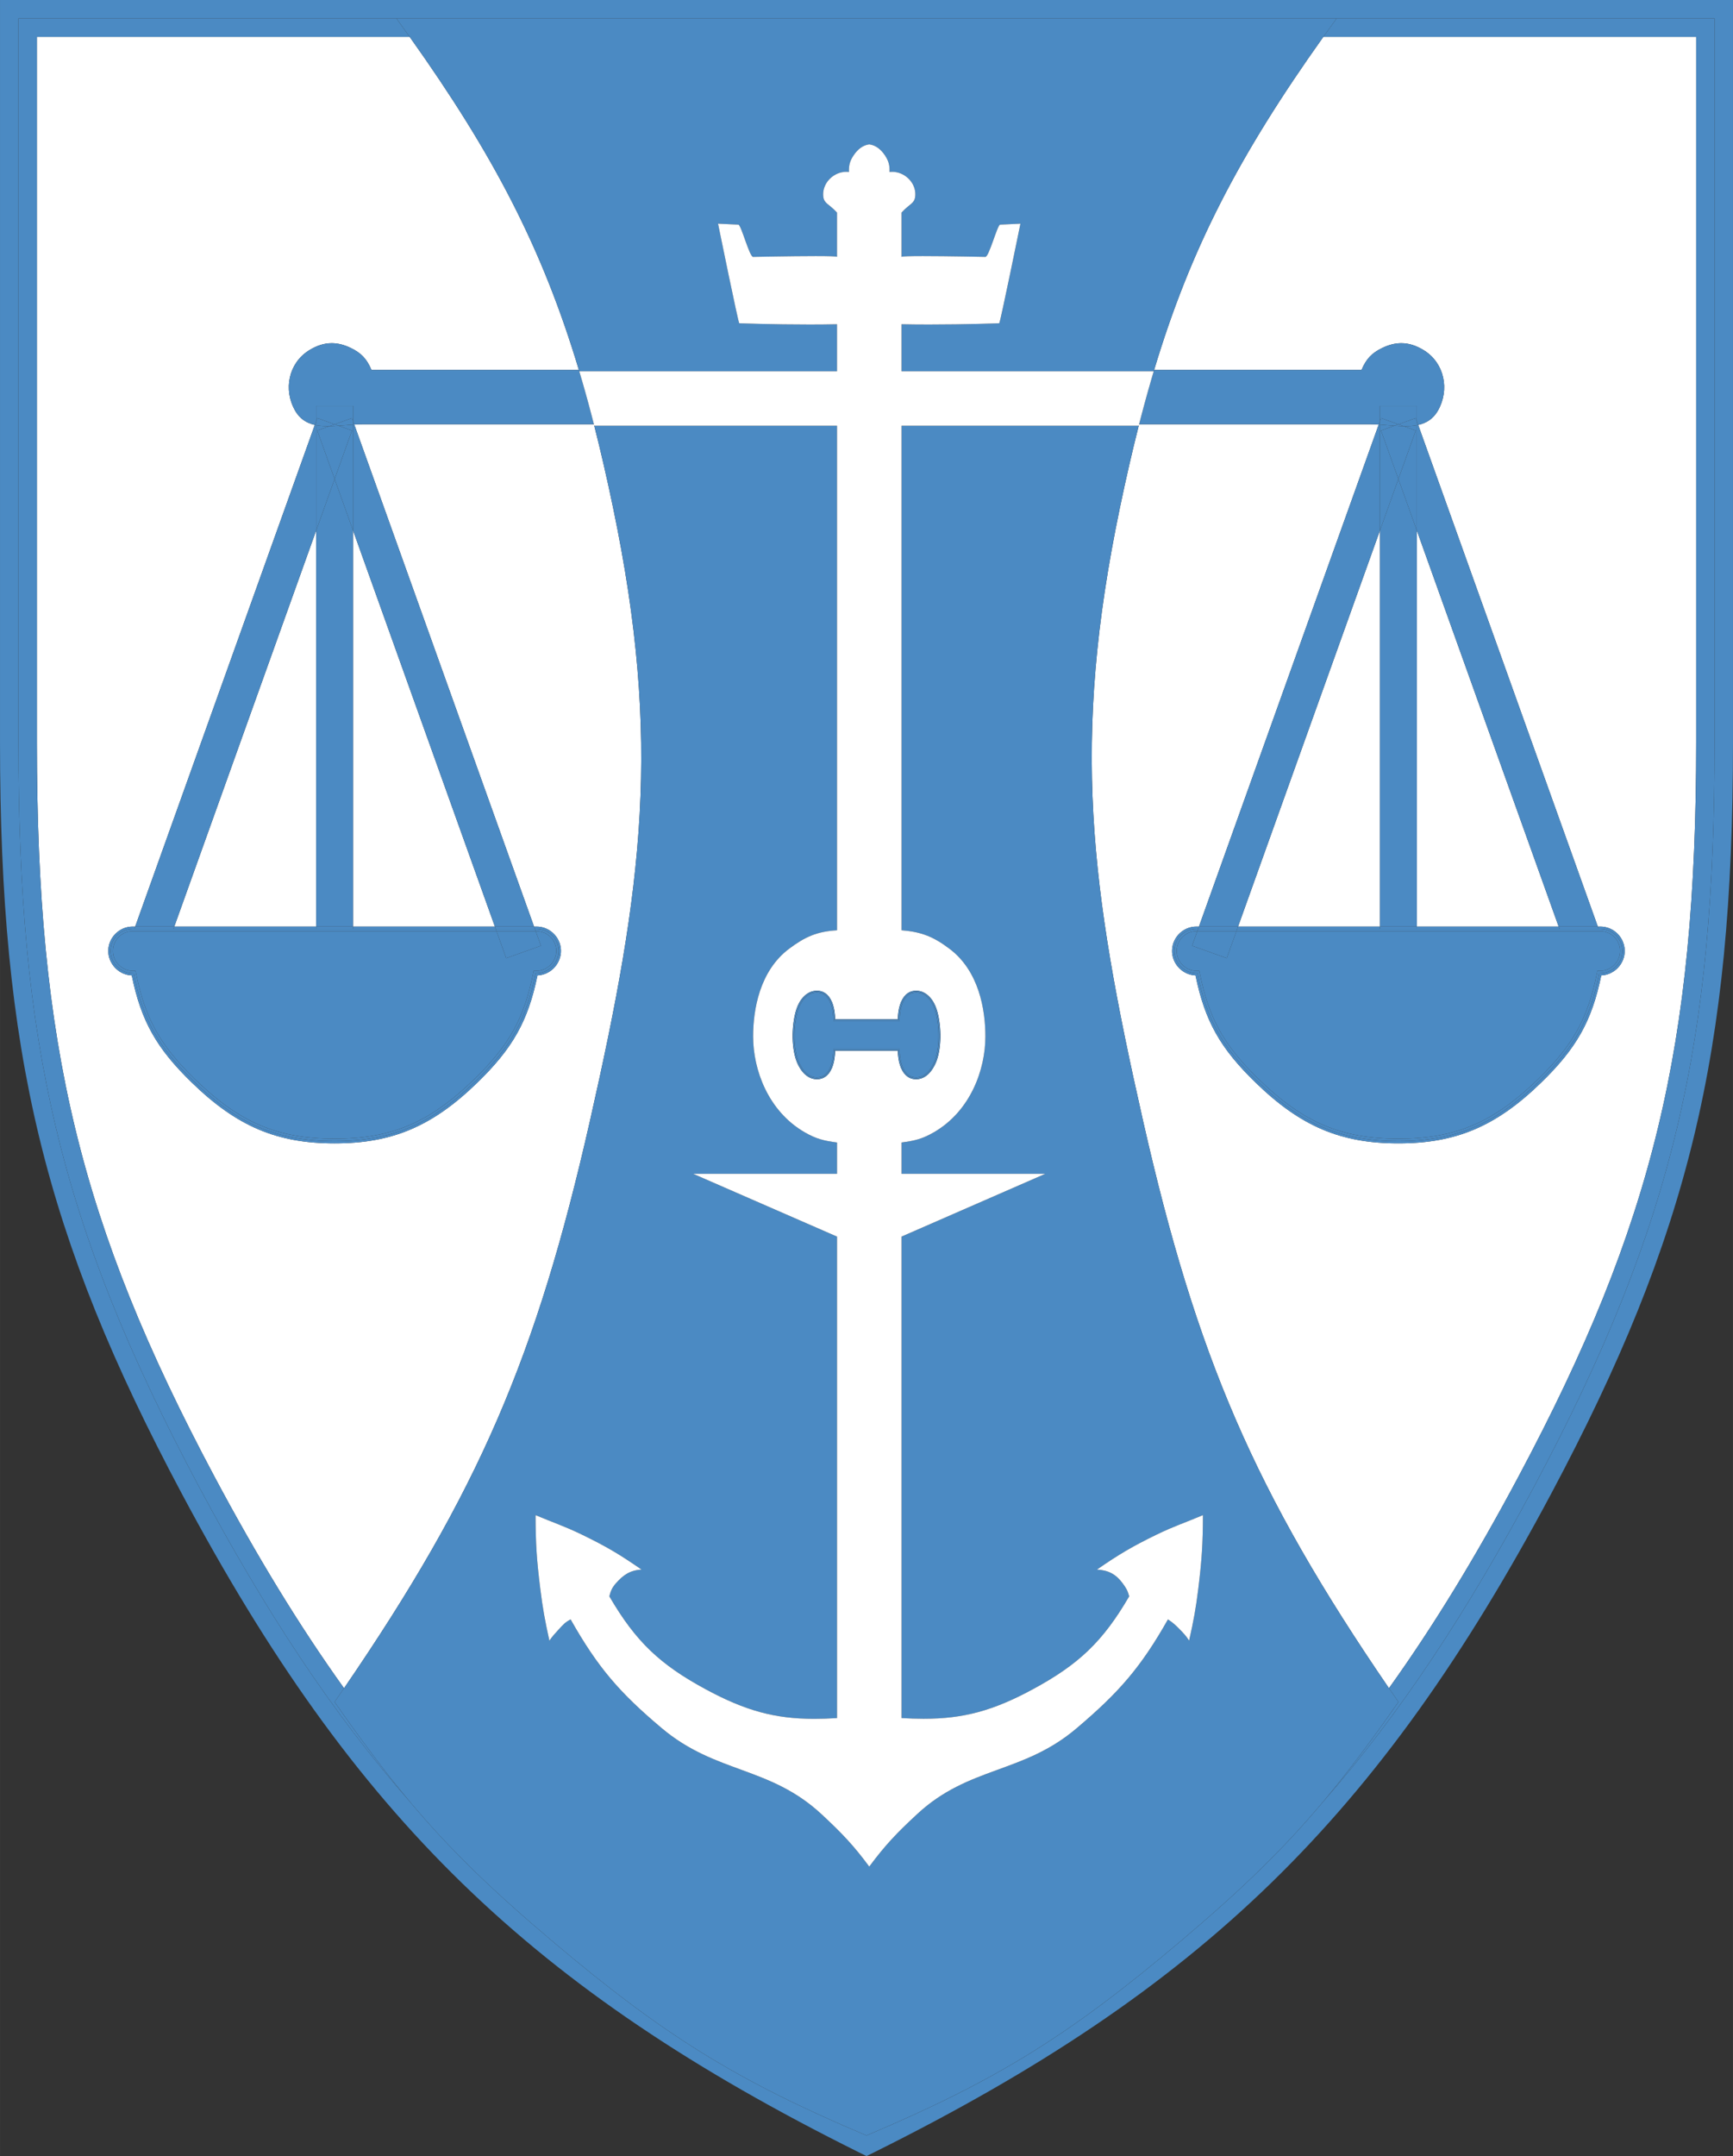 <?xml version="1.0" encoding="UTF-8"?>
<!DOCTYPE svg PUBLIC "-//W3C//DTD SVG 1.1//EN" "http://www.w3.org/Graphics/SVG/1.1/DTD/svg11.dtd">
<!-- Creator: CorelDRAW -->
<svg xmlns="http://www.w3.org/2000/svg" xml:space="preserve" width="2072px" height="2576px" style="shape-rendering:geometricPrecision; text-rendering:geometricPrecision; image-rendering:optimizeQuality; fill-rule:evenodd; clip-rule:evenodd"
viewBox="0 0 1979 2460.41"
 xmlns:xlink="http://www.w3.org/1999/xlink">
 <rect x="0" y="0" width="1979" height="2460.41" fill="#333333" stroke="none"/>
 <defs>
  <style type="text/css">
   <![CDATA[
    .fil0 {fill:white;fill-rule:nonzero}
    .fil1 {fill:#4B8AC3;fill-rule:nonzero}
   ]]>
  </style>
 </defs>
 <g id="Ebene_x0020_1">
  <path class="fil0" d="M392.867 1926.52c-51.372,-71.608 -99.869,-151.314 -148.023,-241.602 -153.479,-287.953 -202.726,-491.446 -202.726,-837.541l0 -805.336 425.646 0c96.019,134.779 151.745,241.842 193.25,380.081l-236.832 0c-5.286,-12.577 -11.813,-19.482 -24.154,-25.313 -7.364,-3.475 -14.384,-5.18 -21.256,-5.18 -8.795,0 -17.37,2.812 -26.15,8.321 -23.163,14.655 -29.232,44.641 -15.8,68.419 5.47,9.731 13.413,14.471 22.652,16.554l-205.126 572.476 -1.619 0c-0.391,-0.019 -0.783,-0.034 -1.174,-0.034 -7.025,0 -13.688,2.59 -18.854,7.398 -5.522,5.063 -8.745,11.963 -9.05,19.4 -0.309,7.6 2.692,15.186 8.281,20.791 5.045,4.982 11.66,7.896 18.53,8.2 10.703,52.058 28.195,83.132 68.762,122.424 51.324,49.787 96.956,69.187 162.853,69.187 65.882,0 111.6,-19.4 162.924,-69.187 40.501,-39.293 58.055,-70.366 68.762,-122.424 6.818,-0.305 13.481,-3.238 18.526,-8.2 5.522,-5.604 8.59,-13.191 8.286,-20.791 -0.309,-7.436 -3.526,-14.337 -9.05,-19.4 -5.166,-4.808 -11.833,-7.398 -18.854,-7.398 -0.391,0 -0.783,0.015 -1.174,0.034l-1.623 0 -205.295 -572.92c3.068,-0.188 6.118,-0.309 9.104,-0.309l264.514 0c0.135,0.546 0.271,1.077 0.406,1.618 7.485,29.32 14.543,60.224 21.41,93.124 55.842,267.461 34.059,433.605 -26.299,700.08 -61.022,269.375 -127.619,423.839 -280.846,647.529zm1193.27 -0.015c-153.208,-223.675 -219.805,-378.246 -280.826,-647.514 -60.379,-266.475 -82.161,-432.619 -26.32,-700.08 6.871,-32.9 13.944,-63.804 21.41,-93.124 0.135,-0.54 0.271,-1.072 0.406,-1.618l264.533 0c2.982,0 6.016,0.121 9.085,0.309l-205.295 572.92 -1.691 0c-0.391,-0.019 -0.783,-0.034 -1.174,-0.034 -6.939,0 -13.621,2.59 -18.854,7.398 -5.436,5.063 -8.659,11.963 -8.963,19.4 -0.31,7.6 2.676,15.186 8.281,20.791 5.045,4.982 11.644,7.896 18.511,8.2 10.707,52.058 28.193,83.132 68.781,122.424 51.309,49.787 96.955,69.187 162.837,69.187 65.897,0 111.616,-19.4 162.921,-69.187 40.5,-39.293 58.073,-70.366 68.781,-122.424 6.817,-0.305 13.466,-3.238 18.511,-8.2 5.609,-5.604 8.59,-13.191 8.286,-20.791 -0.309,-7.436 -3.532,-14.337 -8.967,-19.4 -5.233,-4.808 -11.916,-7.398 -18.922,-7.398 -0.391,0 -0.783,0.015 -1.174,0.034l-1.619 0 -205.145 -572.476c9.239,-2.082 17.182,-6.823 22.671,-16.554 13.413,-23.778 7.363,-53.764 -15.805,-68.419 -8.795,-5.508 -17.366,-8.321 -26.165,-8.321 -6.866,0 -13.872,1.706 -21.236,5.18 -12.359,5.831 -18.873,12.736 -24.173,25.313l-236.832 0c41.524,-138.239 97.231,-245.302 193.248,-380.081l425.734 0 0 805.336c0,346.095 -49.315,549.588 -202.88,837.541 -48.135,90.288 -96.598,169.979 -147.955,241.587zm193.791 -869.107l-161.969 0 0 -451.999 161.969 451.999zm-204.087 0l-162.036 0 162.036 -452.032 0 452.032zm-1010.7 0l-161.969 0 0 -451.999 161.969 451.999zm-204.072 0l-162.051 0 162.051 -452.032 0 452.032z"/>
  <path class="fil1" d="M989.502 2460.41l-9.359 -4.605c-373.627,-185.779 -575.753,-382.3 -772.423,-751.099 -157.247,-295.008 -207.721,-503.255 -207.721,-857.328l0 -826.355 0 -21.019 21.019 0 968.483 0 968.479 0 21.019 0 0 21.019 0 826.355c0,353.991 -50.473,562.319 -207.716,857.328 -196.674,368.799 -398.786,565.32 -772.427,751.099l-9.354 4.605zm-521.393 -404.289c46.467,55.348 94.448,101.453 163.485,159.75 125.338,105.856 208.417,157.948 357.909,221.066 149.506,-63.118 232.57,-115.21 357.904,-221.066 69.052,-58.297 117.037,-104.421 163.504,-159.77 87.853,-100.174 164.984,-217.229 241.81,-361.28 159.939,-300.072 205.261,-507.416 205.261,-847.442l0 -826.355 -968.479 0 -968.483 0 0 826.355c0,340.026 45.342,547.37 205.261,847.442 76.845,144.089 153.976,261.107 241.829,361.301z"/>
  <path class="fil1" d="M468.109 2056.12c-87.853,-100.194 -164.984,-217.211 -241.829,-361.301 -159.92,-300.072 -205.261,-507.416 -205.261,-847.442l0 -826.355 968.483 0 968.479 0 0 826.355c0,340.026 -45.322,547.37 -205.261,847.442 -76.826,144.051 -153.957,261.107 -241.81,361.28 27.818,-33.137 55.093,-69.558 86.026,-113.915 -3.662,-5.267 -7.242,-10.48 -10.804,-15.679 51.358,-71.608 99.821,-151.299 147.955,-241.587 153.565,-287.953 202.88,-491.446 202.88,-837.541l0 -805.336 -425.734 0c4.943,-6.92 9.973,-13.925 15.133,-21.019l-536.865 0 -536.856 0c5.151,7.093 10.196,14.099 15.119,21.019l-425.646 0 0 805.336c0,346.095 49.247,549.588 202.726,837.541 48.154,90.288 96.651,169.994 148.023,241.602 -3.561,5.185 -7.142,10.418 -10.789,15.665 30.938,44.357 58.213,80.798 86.031,113.935z"/>
  <path class="fil1" d="M1619.53 484.919l-1.57 -4.383 0 -17.385 -42.119 0 0 17.385 -1.416 3.938c-3.068,-0.188 -6.103,-0.309 -9.085,-0.309l-264.533 0c5.339,-20.864 10.895,-40.975 16.708,-60.442 0.169,-0.546 0.324,-1.073 0.474,-1.604l236.832 0c5.3,-12.577 11.813,-19.482 24.173,-25.313 7.364,-3.475 14.371,-5.18 21.236,-5.18 8.799,0 17.37,2.812 26.165,8.321 23.168,14.655 29.218,44.641 15.805,68.419 -5.489,9.731 -13.432,14.471 -22.671,16.554zm-1260.05 0c-9.239,-2.082 -17.182,-6.823 -22.652,-16.554 -13.432,-23.778 -7.363,-53.764 15.8,-68.419 8.78,-5.508 17.356,-8.321 26.15,-8.321 6.871,0 13.891,1.706 21.256,5.18 12.34,5.831 18.867,12.736 24.154,25.313l236.832 0c0.169,0.531 0.324,1.058 0.478,1.604 5.828,19.468 11.37,39.578 16.704,60.442l-264.514 0c-2.986,0 -6.035,0.121 -9.104,0.309l-1.416 -3.938 0 -17.385 -42.104 0 0 17.385 -1.585 4.383z"/>
  <path class="fil1" d="M989.502 2436.93c-149.492,-63.118 -232.57,-115.21 -357.909,-221.066 -69.037,-58.297 -117.017,-104.402 -163.485,-159.75 -27.818,-33.138 -55.093,-69.579 -86.031,-113.935 3.647,-5.247 7.228,-10.48 10.789,-15.665 153.227,-223.69 219.824,-378.155 280.846,-647.529 60.359,-266.475 82.141,-432.619 26.299,-700.08 -6.867,-32.9 -13.925,-63.804 -21.41,-93.124l277.232 0 0 575.821c-22.86,1.382 -36.442,7.363 -54.769,21.105 -33.678,25.309 -41.041,69.491 -41.041,100.024 0,37.892 16.96,85.21 58.992,109.45 13.041,7.514 21.855,9.597 36.819,11.587l0 35.746 -164.234 0 164.234 71.642 0 549.433c-9.07,0.599 -17.622,0.889 -25.787,0.889 -45.497,0.015 -79.18,-9.494 -123.719,-33.48 -52.619,-28.382 -80.388,-54.614 -110.524,-106.315 1.604,-6.218 3.136,-9.9 7.364,-14.727 8.59,-9.818 16.482,-15.119 29.455,-15.8 -25.396,-17.573 -40.588,-26.542 -68.424,-40.042 -20.028,-9.663 -32.059,-13.428 -52.619,-22.09 0.068,32.523 1.295,50.932 5.286,83.151 2.914,23.622 5.369,36.819 10.514,60.05 3.682,-5.281 6.209,-7.977 10.505,-12.645 4.754,-5.151 7.445,-8.442 13.737,-11.591 31.141,55.005 55.842,83.538 104.165,124.192 61.741,51.923 122.95,43.11 182.169,97.947 23.164,21.477 36.819,35.746 54.697,59.982 17.95,-24.236 31.518,-38.505 54.769,-59.982 59.131,-54.837 120.651,-45.719 182.097,-97.947 48.241,-40.891 73.092,-69.187 104.237,-124.192 5.827,3.837 8.827,6.595 13.65,11.591 4.537,4.6 7.06,7.277 10.518,12.645 5.214,-23.231 7.669,-36.427 10.587,-60.05 3.904,-32.218 5.132,-50.628 5.213,-83.151 -20.486,8.663 -32.605,12.427 -52.618,22.09 -27.769,13.5 -43.042,22.468 -68.425,40.042 13.042,0.681 21.787,5.286 29.456,15.8 3.837,5.132 5.744,8.509 7.363,14.727 -30.068,51.701 -57.832,77.933 -110.538,106.315 -44.694,24.106 -78.479,33.412 -124.299,33.412 -7.958,0 -16.293,-0.275 -25.125,-0.821l0 -549.433 164.151 -71.642 -164.151 0 0 -35.746c14.882,-1.922 23.781,-4.072 36.818,-11.587 41.97,-24.241 58.91,-71.558 58.91,-109.45 0,-30.533 -7.277,-74.715 -41.028,-100.024 -18.254,-13.742 -31.909,-19.265 -54.7,-21.105l0 -575.821 270.858 0c-7.466,29.32 -14.539,60.224 -21.41,93.124 -55.842,267.461 -34.059,433.605 26.32,700.08 61.021,269.268 127.618,423.839 280.826,647.514 3.561,5.199 7.142,10.412 10.804,15.679 -30.933,44.357 -58.209,80.778 -86.026,113.915 -46.467,55.349 -94.452,101.473 -163.504,159.77 -125.334,105.856 -208.398,157.948 -357.904,221.066zm328.01 -2013.21l-287.972 0 0 -53.696c10.315,0.222 20.97,0.309 31.402,0.309 41.742,0 80.131,-1.382 80.131,-1.382 1.073,0 24.237,-113.678 24.237,-113.678l-23.164 1.077c-3.136,0 -12.649,36.819 -16.877,36.819 -1.377,0 -43.462,-0.923 -71.367,-0.923 -13.944,0 -24.361,0.237 -24.361,0.923l0 -50.541c9.446,-10.52 15.341,-10.06 15.732,-19.946 0.633,-14.37 -12.221,-26.589 -26.315,-26.589 -1.043,0 -2.097,0.047 -3.141,0.203 0.309,-7.669 -1.005,-12.511 -5.213,-18.955 -4.755,-7.055 -10.587,-11.573 -17.95,-12.578 -7.364,1.005 -13.123,5.523 -17.878,12.578 -4.296,6.445 -5.523,11.287 -5.286,18.955 -1.058,-0.156 -2.097,-0.203 -3.136,-0.203 -14.099,0 -26.898,12.22 -26.319,26.589 0.377,9.886 6.291,9.426 15.8,19.946l0 50.541c0,-0.686 -10.412,-0.923 -24.371,-0.923 -27.943,0 -70.063,0.923 -71.439,0.923 -4.213,0 -13.656,-36.819 -16.877,-36.819l-23.164 -1.077c0,0 23.164,113.678 24.236,113.678 0,0 38.389,1.382 80.185,1.382 10.451,0 21.1,-0.087 31.431,-0.309l0 53.696 -294.342 0c-0.155,-0.546 -0.309,-1.073 -0.478,-1.604 -41.505,-138.239 -97.231,-245.302 -193.25,-380.081 -4.923,-6.92 -9.968,-13.925 -15.119,-21.019l536.856 0 536.865 0c-5.16,7.093 -10.19,14.099 -15.133,21.019 -96.018,134.779 -151.724,241.842 -193.248,380.081 -0.15,0.531 -0.305,1.058 -0.474,1.604z"/>
  <path class="fil0" d="M992.653 2130.11c-17.878,-24.236 -31.532,-38.505 -54.697,-59.982 -59.219,-54.837 -120.429,-46.024 -182.169,-97.947 -48.323,-40.654 -73.024,-69.187 -104.165,-124.192 -6.291,3.15 -8.983,6.44 -13.737,11.591 -4.296,4.668 -6.823,7.364 -10.505,12.645 -5.145,-23.231 -7.6,-36.427 -10.514,-60.05 -3.991,-32.218 -5.219,-50.628 -5.286,-83.151 20.559,8.663 32.591,12.427 52.619,22.09 27.836,13.5 43.028,22.468 68.424,40.042 -12.973,0.681 -20.864,5.982 -29.455,15.8 -4.228,4.827 -5.76,8.509 -7.364,14.727 30.136,51.701 57.905,77.933 110.524,106.315 44.539,23.986 78.222,33.494 123.719,33.48 8.165,0 16.717,-0.29 25.787,-0.889l0 -549.433 -164.234 -71.642 164.234 0 0 -35.746c-14.964,-1.99 -23.778,-4.072 -36.819,-11.587 -42.032,-24.241 -58.992,-71.558 -58.992,-109.45 0,-30.533 7.363,-74.715 41.041,-100.024 18.327,-13.742 31.909,-19.724 54.769,-21.105l0 -575.821 -277.222 0 -0.01 -0.038 0 -0.005 -0.015 -0.049 -0.015 -0.043 -0.014 -0.059 -0.059 -0.241 0 -0.005 -0.015 -0.059 -0.015 -0.043 -0.014 -0.059 -0.015 -0.043 -0.015 -0.059 -0.029 -0.13 0 -0.015 -0.015 -0.058 -0.014 -0.044 -0.015 -0.058 -0.015 -0.044 -0.015 -0.058 -0.015 -0.044 -0.015 -0.058 0 -0.015 -0.028 -0.131 -0.015 -0.058 -0.015 -0.044 -0.015 -0.058 -0.015 -0.049 -0.015 -0.058 -0.246 -0.971 -1.71 -6.634 -0.025 -0.093 -0.024 -0.087 -0.247 -0.957 -0.256 -0.971 -1.996 -7.562 -0.038 -0.144 -2.315 -8.577 -0.208 -0.754 -0.053 -0.203 -0.261 -0.942 -0.261 -0.948 -0.262 -0.942 -1.565 -5.648 -0.188 -0.677 -0.073 -0.265 -2.556 -9.007 -0.096 -0.334c-0.976,-3.406 -1.962,-6.774 -2.958,-10.137l-0.275 -0.927 -0.817 -2.74 -0.275 -0.923 294.342 0 0 -53.696c-10.331,0.222 -20.98,0.309 -31.431,0.309 -41.796,0 -80.185,-1.382 -80.185,-1.382 -1.072,0 -24.236,-113.678 -24.236,-113.678l23.164 1.077c3.222,0 12.664,36.819 16.877,36.819 1.376,0 43.496,-0.923 71.439,-0.923 13.959,0 24.371,0.237 24.371,0.923l0 -50.541c-9.509,-10.52 -15.423,-10.06 -15.8,-19.946 -0.58,-14.37 12.22,-26.589 26.319,-26.589 1.039,0 2.078,0.047 3.136,0.203 -0.237,-7.669 0.99,-12.511 5.286,-18.955 4.755,-7.055 10.514,-11.573 17.878,-12.578 7.363,1.005 13.195,5.523 17.95,12.578 4.208,6.445 5.522,11.287 5.213,18.955 1.043,-0.156 2.097,-0.203 3.141,-0.203 14.094,0 26.948,12.22 26.315,26.589 -0.391,9.886 -6.287,9.426 -15.732,19.946l0 50.541c0,-0.686 10.417,-0.923 24.361,-0.923 27.905,0 69.989,0.923 71.367,0.923 4.228,0 13.741,-36.819 16.877,-36.819l23.164 -1.077c0,0 -23.164,113.678 -24.237,113.678 0,0 -38.389,1.382 -80.131,1.382 -10.431,0 -21.086,-0.087 -31.402,-0.309l0 53.696 287.972 0 -0.241 0.855 -0.019 0.068 -0.276 0.914 -0.265 0.913 -0.275 0.914 -0.025 0.091 -1.019 3.451 -0.078 0.27c-1.406,4.789 -2.788,9.62 -4.16,14.492l-0.068 0.222 -0.261 0.942 -0.787 2.807 -0.262 0.943 -0.261 0.942 -0.261 0.942 -0.029 0.091 -0.415 1.508 -0.078 0.294 -0.261 0.942 -1.039 3.794 -0.261 0.957 -0.015 0.053 -0.396 1.473 -0.097 0.372 -0.261 0.957 -0.261 0.957 -0.446 1.653 -0.062 0.252 -0.261 0.957 -0.039 0.144 -2.252 8.533 -0.507 1.934 -0.252 0.971 -0.247 0.97 -1.275 4.867 -0.305 1.275 0 0.006 -0.015 0.043 -0.015 0.059 -0.072 0.236 -270.858 0 0 575.821c22.791,1.841 36.447,7.363 54.7,21.105 33.75,25.309 41.028,69.491 41.028,100.024 0,37.892 -16.941,85.21 -58.91,109.45 -13.036,7.514 -21.936,9.664 -36.818,11.587l0 35.746 164.151 0 -164.151 71.642 0 549.433c8.832,0.546 17.167,0.821 25.125,0.821 45.82,0 79.605,-9.306 124.299,-33.412 52.706,-28.382 80.469,-54.614 110.538,-106.315 -1.619,-6.218 -3.526,-9.596 -7.363,-14.727 -7.669,-10.514 -16.414,-15.119 -29.456,-15.8 25.382,-17.573 40.655,-26.542 68.425,-40.042 20.012,-9.663 32.132,-13.428 52.618,-22.09 -0.081,32.523 -1.309,50.932 -5.213,83.151 -2.918,23.622 -5.373,36.819 -10.587,60.05 -3.459,-5.367 -5.981,-8.044 -10.518,-12.645 -4.823,-4.996 -7.823,-7.755 -13.65,-11.591 -31.146,55.005 -55.996,83.301 -104.237,124.192 -61.446,52.227 -122.966,43.11 -182.097,97.947 -23.251,21.477 -36.819,35.746 -54.769,59.982zm32.61 -931.119c0.169,12.239 3.373,22.313 8.813,27.681 3.218,3.242 7.263,4.909 11.95,4.909l0.324 0c14.264,-0.068 21.235,-15.8 23.076,-20.623 6.6,-17.646 5.219,-44.182 0,-59.677 -3.291,-9.973 -11.113,-20.642 -23.076,-20.71l-0.324 0c-4.687,0 -8.731,1.667 -11.95,4.909 -5.44,5.367 -8.643,15.443 -8.813,27.681l-71.594 0c-0.169,-12.239 -3.291,-22.314 -8.726,-27.681 -3.238,-3.242 -7.263,-4.909 -11.969,-4.909l-0.305 0c-11.968,0.068 -19.791,10.736 -23.096,20.71 -5.219,15.495 -6.596,42.032 0,59.677 1.773,4.823 8.827,20.555 23.096,20.623l0.305 0c4.706,0 8.731,-1.667 11.969,-4.909 5.435,-5.369 8.557,-15.443 8.726,-27.681l71.594 0z"/>
  <path class="fil1" d="M1046.35 1229.52c-4.228,0 -7.91,-1.464 -10.824,-4.378 -5.131,-5.131 -8.131,-15.036 -8.131,-27.222l0 -1.073 -1.073 0 -73.638 0 -1.077 0 0 1.073c0,12.186 -2.982,22.091 -8.127,27.222 -2.918,2.914 -6.6,4.378 -10.809,4.378 -10.277,-0.082 -17.641,-10.055 -21.1,-19.328 -6.446,-17.182 -5.064,-43.109 0,-58.228 3.068,-9.273 10.209,-19.245 21.1,-19.328 4.209,0 7.891,1.464 10.809,4.377 5.145,5.132 8.127,15.037 8.127,27.223l0 1.073 1.077 0 73.638 0 1.073 0 0 -1.073c0,-12.186 3.001,-22.091 8.131,-27.223 2.914,-2.913 6.596,-4.377 10.824,-4.377 10.891,0.082 18.018,10.055 21.086,19.328 5.058,15.119 6.44,41.046 0,58.228 -3.445,9.273 -10.809,19.245 -21.086,19.328z"/>
  <path class="fil1" d="M1046.03 1231.58c-4.687,0 -8.731,-1.667 -11.95,-4.909 -5.44,-5.369 -8.643,-15.443 -8.813,-27.681l-71.594 0c-0.169,12.239 -3.291,22.313 -8.726,27.681 -3.238,3.242 -7.263,4.909 -11.969,4.909l-0.305 0c-14.268,-0.068 -21.322,-15.8 -23.096,-20.623 -6.596,-17.646 -5.219,-44.182 0,-59.677 3.304,-9.973 11.127,-20.642 23.096,-20.71l0.305 0c4.706,0 8.731,1.667 11.969,4.909 5.435,5.367 8.557,15.443 8.726,27.681l71.594 0c0.169,-12.239 3.373,-22.314 8.813,-27.681 3.218,-3.242 7.263,-4.909 11.95,-4.909l0.324 0c11.963,0.068 19.786,10.736 23.076,20.71 5.219,15.495 6.6,42.032 0,59.677 -1.841,4.823 -8.813,20.555 -23.076,20.623l-0.324 0zm-93.342 -33.663l73.638 0c0,15.732 5.025,32.591 19.821,32.591l0.208 0c11.659,0 18.936,-11.504 22.09,-19.941 6.359,-16.877 5.282,-43.177 0,-58.983 -3.154,-9.441 -10.431,-19.94 -22.09,-20.027l-0.102 0c-14.882,0 -19.927,16.911 -19.927,32.678l-72.632 0 -1.005 0c0,-15.8 -5.131,-32.745 -20.014,-32.678 -11.659,0.087 -18.955,10.586 -22.09,20.027 -5.301,15.806 -6.374,42.105 0,58.983 3.135,8.437 10.431,19.941 22.09,19.941l0.188 0c14.742,0 19.825,-16.858 19.825,-32.591z"/>
  <path class="fil1" d="M1046.14 1230.51c-14.796,0 -19.821,-16.858 -19.821,-32.591l-73.638 0c0,15.732 -5.083,32.591 -19.825,32.591l-0.188 0c-11.659,0 -18.955,-11.504 -22.09,-19.941 -6.374,-16.877 -5.301,-43.177 0,-58.983 3.135,-9.441 10.431,-19.94 22.09,-20.027 14.883,-0.068 20.014,16.877 20.014,32.678l1.005 0 72.632 0c0,-15.766 5.045,-32.678 19.927,-32.678l0.102 0c11.659,0.087 18.936,10.586 22.09,20.027 5.282,15.806 6.359,42.105 0,58.983 -3.154,8.437 -10.431,19.941 -22.09,19.941l-0.208 0zm-94.535 -33.663l1.077 0 73.638 0 1.073 0 0 1.073c0,12.186 3.001,22.091 8.131,27.222 2.914,2.914 6.596,4.378 10.824,4.378 10.277,-0.082 17.641,-10.055 21.086,-19.328 6.44,-17.182 5.058,-43.109 0,-58.228 -3.068,-9.273 -10.196,-19.245 -21.086,-19.328 -4.228,0 -7.91,1.464 -10.824,4.377 -5.131,5.132 -8.131,15.037 -8.131,27.223l0 1.073 -1.073 0 -73.638 0 -1.077 0 0 -1.073c0,-12.186 -2.982,-22.091 -8.127,-27.223 -2.918,-2.913 -6.6,-4.377 -10.809,-4.377 -10.891,0.082 -18.032,10.055 -21.1,19.328 -5.064,15.119 -6.446,41.046 0,58.228 3.459,9.273 10.823,19.245 21.1,19.328 4.209,0 7.891,-1.464 10.809,-4.378 5.145,-5.131 8.127,-15.036 8.127,-27.222l0 -1.073z"/>
  <path class="fil1" d="M199.008 1057.39l-44.66 0 205.126 -572.476c0.531,0.116 1.058,0.237 1.585,0.338l0 120.105 -162.051 452.032z"/>
  <path class="fil1" d="M361.059 485.257c-0.527,-0.102 -1.054,-0.222 -1.585,-0.338l1.585 -4.383 0 4.721z"/>
  <polygon class="fil1" points="403.163,1057.39 382.078,1057.39 361.059,1057.39 361.059,605.362 382.112,546.621 403.163,605.396 "/>
  <polygon class="fil1" points="382.112,484.199 362.287,477.11 361.059,480.536 361.059,463.151 403.163,463.151 403.163,480.536 401.936,477.11 "/>
  <path class="fil1" d="M361.059 605.362l0 -120.105c4.247,0.802 8.764,1.106 13.418,1.106 0.546,0 1.092,0 1.653,-0.014l-13.843 4.957 19.825 55.315 -21.052 58.741z"/>
  <path class="fil1" d="M374.477 486.363c-4.653,0 -9.17,-0.303 -13.418,-1.106l0 -4.721 1.227 -3.426 19.825 7.089 -5.982 2.15c-0.561,0.014 -1.107,0.014 -1.653,0.014z"/>
  <path class="fil1" d="M382.078 1299.47c-65.202,0 -108.306,-18.337 -159.171,-67.651 -40.196,-38.969 -57.291,-69.651 -67.723,-121.811l-0.459 -2.146 -2.232 0.068c-0.256,0.015 -0.531,0.015 -0.787,0.015 -5.881,0 -11.674,-2.436 -16.003,-6.764 -4.605,-4.518 -7.06,-10.655 -6.749,-16.879 0.222,-5.981 2.826,-11.572 7.276,-15.712 4.175,-3.817 9.494,-5.934 15.119,-5.934 0.391,0 0.768,0 1.145,0.019l229.585 0 184.963 0 11.011 30.764 39.665 -14.196 -5.948 -16.568c0.324,-0.019 0.648,-0.019 0.957,-0.019 5.707,0 11.094,2.116 15.269,5.934 4.45,4.14 7.06,9.731 7.282,15.712 0.237,6.224 -2.218,12.361 -6.751,16.879 -4.33,4.329 -10.127,6.764 -16.008,6.764 -0.256,0 -0.527,0 -0.783,-0.015l-2.3 -0.068 -0.391 2.146c-10.431,52.077 -27.531,82.842 -67.723,121.811 -50.865,49.314 -94.041,67.651 -159.242,67.651z"/>
  <path class="fil1" d="M382.078 1304.76c-65.897,0 -111.529,-19.4 -162.853,-69.187 -40.567,-39.293 -58.059,-70.366 -68.762,-122.424 -6.87,-0.305 -13.485,-3.218 -18.53,-8.2 -5.59,-5.604 -8.59,-13.191 -8.281,-20.791 0.305,-7.436 3.528,-14.337 9.05,-19.4 5.166,-4.808 11.829,-7.398 18.854,-7.398 0.391,0 0.783,0.015 1.174,0.034l1.619 0 -0.937 2.609 -0.768 0c-0.324,-0.019 -0.662,-0.019 -0.986,-0.019 -13.519,0 -24.801,10.62 -25.313,24.255 -0.595,14.149 11.214,26.339 25.279,26.339 0.338,0 0.681,-0.019 1.02,-0.034 10.741,53.846 28.928,84.92 68.424,123.188 48.937,47.487 92.815,68.419 161.012,68.419 68.269,0 112.059,-20.932 161.083,-68.419 39.424,-38.268 57.683,-69.342 68.419,-123.188 0.343,0.015 0.681,0.034 1.024,0.034 14.046,-0.019 25.875,-12.19 25.281,-26.339 -0.531,-13.635 -11.8,-24.255 -25.314,-24.255 -0.324,0 -0.667,0 -0.99,0.019l-0.768 0 -0.937 -2.609 1.623 0c0.391,-0.019 0.783,-0.034 1.174,-0.034 7.021,0 13.688,2.59 18.854,7.398 5.523,5.063 8.74,11.963 9.05,19.4 0.305,7.6 -2.764,15.186 -8.286,20.791 -5.045,4.962 -11.707,7.896 -18.526,8.2 -10.707,52.058 -28.261,83.132 -68.762,122.424 -51.324,49.787 -97.042,69.187 -162.924,69.187zm183.991 -244.757l-162.906 0 0 -2.609 161.969 0 0.937 2.609zm-205.01 0l-162.974 0 0.923 -2.609 162.051 0 0 2.609z"/>
  <polygon class="fil1" points="198.086,1060 153.411,1060 154.348,1057.39 199.008,1057.39 "/>
  <polygon class="fil1" points="403.163,1060 382.078,1060 361.059,1060 361.059,1057.39 382.078,1057.39 403.163,1057.39 "/>
  <path class="fil1" d="M382.078 1302.15c-68.197,0 -112.075,-20.932 -161.012,-68.419 -39.496,-38.268 -57.683,-69.342 -68.424,-123.188 -0.338,0.015 -0.681,0.034 -1.02,0.034 -14.065,0 -25.874,-12.19 -25.279,-26.339 0.512,-13.635 11.794,-24.255 25.313,-24.255 0.324,0 0.662,0 0.986,0.019l0.768 0 44.675 0 162.974 0 21.019 0 21.085 0 162.906 0 0.971 2.677 -184.963 0 -229.585 0c-0.377,-0.019 -0.754,-0.019 -1.145,-0.019 -5.625,0 -10.944,2.116 -15.119,5.934 -4.45,4.14 -7.054,9.731 -7.276,15.712 -0.31,6.224 2.145,12.361 6.749,16.879 4.33,4.329 10.122,6.764 16.003,6.764 0.256,0 0.531,0 0.787,-0.015l2.232 -0.068 0.459 2.146c10.431,52.16 27.527,82.842 67.723,121.811 50.865,49.314 93.969,67.651 159.171,67.651 65.201,0 108.377,-18.337 159.242,-67.651 40.192,-38.969 57.291,-69.733 67.723,-121.811l0.391 -2.146 2.3 0.068c0.256,0.015 0.527,0.015 0.783,0.015 5.881,0 11.678,-2.436 16.008,-6.764 4.533,-4.518 6.987,-10.655 6.751,-16.879 -0.222,-5.981 -2.832,-11.572 -7.282,-15.712 -4.175,-3.817 -9.562,-5.934 -15.269,-5.934 -0.309,0 -0.633,0 -0.957,0.019l-0.957 -2.677 0.768 0c0.324,-0.019 0.667,-0.019 0.99,-0.019 13.515,0 24.783,10.62 25.314,24.255 0.595,14.149 -11.235,26.32 -25.281,26.339 -0.343,0 -0.681,-0.019 -1.024,-0.034 -10.736,53.846 -28.995,84.92 -68.419,123.188 -49.024,47.487 -92.814,68.419 -161.083,68.419z"/>
  <path class="fil1" d="M578.052 1093.44l-11.011 -30.764 44.539 0c0.068,0 0.121,0 0.188,0l5.948 16.568 -39.665 14.196z"/>
  <path class="fil1" d="M609.874 1057.39l-44.742 0 -161.969 -451.999 0 -120.839c0.478,-0.034 0.937,-0.049 1.416,-0.082l205.295 572.92z"/>
  <path class="fil1" d="M403.163 484.556l0 -4.021 1.416 3.938c-0.478,0.034 -0.937,0.049 -1.416,0.082z"/>
  <path class="fil1" d="M403.163 605.396l-21.051 -58.775 19.824 -55.315 -15.239 -5.45c5.475,-0.397 11.012,-0.937 16.467,-1.3l0 120.839z"/>
  <path class="fil1" d="M386.696 485.856l-4.585 -1.657 19.824 -7.089 1.227 3.426 0 4.021c-5.454,0.362 -10.992,0.902 -16.467,1.3z"/>
  <path class="fil1" d="M382.112 546.621l-19.825 -55.315 13.843 -4.957c3.46,-0.054 7.007,-0.237 10.567,-0.493l15.239 5.45 -19.824 55.315z"/>
  <path class="fil1" d="M376.13 486.349l5.982 -2.15 4.585 1.657c-3.56,0.256 -7.107,0.439 -10.567,0.493z"/>
  <polygon class="fil1" points="610.812,1060 566.069,1060 565.132,1057.39 609.874,1057.39 "/>
  <path class="fil1" d="M611.58 1062.68l-44.539 0 -0.971 -2.677 44.742 0 0.957 2.677c-0.068,0 -0.121,0 -0.188,0z"/>
  <path class="fil1" d="M1824.67 1057.39l-44.747 0 -161.969 -451.999 0 -120.139c0.531,-0.102 1.039,-0.222 1.57,-0.338l205.145 572.476z"/>
  <path class="fil1" d="M1617.96 485.257l0 -4.721 1.57 4.383c-0.531,0.116 -1.039,0.237 -1.57,0.338z"/>
  <polygon class="fil1" points="1617.96,1057.39 1596.85,1057.39 1575.84,1057.39 1575.84,605.362 1596.89,546.621 1617.96,605.396 "/>
  <polygon class="fil1" points="1596.89,484.199 1577.06,477.11 1575.84,480.536 1575.84,463.151 1617.96,463.151 1617.96,480.536 1616.73,477.11 "/>
  <path class="fil1" d="M1617.96 605.396l-21.067 -58.775 19.84 -55.315 -13.838 -4.957c0.546,0.014 1.087,0.014 1.633,0.014 4.673,0 9.17,-0.303 13.432,-1.106l0 120.139z"/>
  <path class="fil1" d="M1604.52 486.363c-0.546,0 -1.087,0 -1.633,-0.014l-6.001 -2.15 19.84 -7.089 1.227 3.426 0 4.721c-4.262,0.802 -8.76,1.106 -13.432,1.106z"/>
  <path class="fil1" d="M1596.85 1299.47c-65.114,0 -108.31,-18.337 -159.155,-67.651 -40.196,-38.969 -57.306,-69.733 -67.738,-121.811l-0.464 -2.146 -2.213 0.068c-0.275,0.015 -0.531,0.015 -0.802,0.015 -5.866,0 -11.679,-2.436 -16.075,-6.764 -4.533,-4.518 -6.987,-10.655 -6.683,-16.879 0.241,-5.981 2.846,-11.572 7.297,-15.712 4.16,-3.817 9.479,-5.934 15.119,-5.934 0.358,0 0.734,0 1.092,0.019l-5.934 16.568 39.583 14.196 11.026 -30.764 184.948 0 229.658 0c0.372,-0.019 0.749,-0.019 1.121,-0.019 5.595,0 10.977,2.116 15.138,5.934 4.45,4.14 7.06,9.731 7.297,15.712 0.222,6.224 -2.15,12.361 -6.751,16.879 -4.33,4.329 -10.142,6.764 -16.008,6.764 -0.271,0 -0.527,0 -0.798,-0.015l-2.305 -0.068 -0.459 2.146c-10.345,52.16 -27.459,82.842 -67.655,121.811 -50.846,49.314 -94.037,67.651 -159.239,67.651z"/>
  <path class="fil1" d="M1596.85 1304.76c-65.882,0 -111.528,-19.4 -162.837,-69.187 -40.588,-39.293 -58.074,-70.366 -68.781,-122.424 -6.867,-0.305 -13.466,-3.218 -18.511,-8.2 -5.606,-5.604 -8.592,-13.191 -8.281,-20.791 0.303,-7.436 3.526,-14.337 8.963,-19.4 5.233,-4.808 11.915,-7.398 18.854,-7.398 0.391,0 0.783,0.015 1.174,0.034l1.691 0 -0.937 2.609 -0.754 0c-0.338,-0.019 -0.662,-0.019 -1.005,-0.019 -13.515,0 -24.783,10.62 -25.31,24.255 -0.599,14.149 11.162,26.339 25.276,26.339 0.343,0 0.681,-0.019 1.039,-0.034 10.741,53.846 28.913,84.92 68.424,123.188 48.937,47.487 92.814,68.419 160.996,68.419 68.269,0 112.075,-20.932 161.08,-68.419 39.515,-38.268 57.682,-69.342 68.424,-123.188 0.338,0.015 0.696,0.034 1.039,0.034 14.046,0 25.874,-12.19 25.279,-26.339 -0.531,-13.635 -11.794,-24.255 -25.313,-24.255 -0.343,0 -0.667,0 -1.005,0.019l-0.768 0 -0.918 -2.609 1.619 0c0.391,-0.019 0.783,-0.034 1.174,-0.034 7.005,0 13.688,2.59 18.922,7.398 5.435,5.063 8.658,11.963 8.967,19.4 0.305,7.6 -2.677,15.186 -8.286,20.791 -5.045,4.962 -11.694,7.896 -18.511,8.2 -10.708,52.058 -28.281,83.132 -68.781,122.424 -51.305,49.787 -97.024,69.187 -162.921,69.187zm184.007 -244.757l-162.906 0 0 -2.609 161.969 0 0.937 2.609zm-205.025 0l-162.974 0 0.937 -2.609 162.036 0 0 2.609z"/>
  <polygon class="fil1" points="1825.59,1060 1780.86,1060 1779.92,1057.39 1824.67,1057.39 "/>
  <polygon class="fil1" points="1617.96,1060 1596.85,1060 1575.84,1060 1575.84,1057.39 1596.85,1057.39 1617.96,1057.39 "/>
  <path class="fil1" d="M1596.85 1302.15c-68.182,0 -112.059,-20.932 -160.996,-68.419 -39.51,-38.268 -57.683,-69.342 -68.424,-123.188 -0.358,0.015 -0.696,0.034 -1.039,0.034 -14.114,0 -25.875,-12.19 -25.276,-26.339 0.527,-13.635 11.795,-24.255 25.31,-24.255 0.343,0 0.667,0 1.005,0.019l0.754 0 -0.957 2.677c-0.358,-0.019 -0.734,-0.019 -1.092,-0.019 -5.639,0 -10.958,2.116 -15.119,5.934 -4.45,4.14 -7.055,9.731 -7.297,15.712 -0.305,6.224 2.15,12.361 6.683,16.879 4.396,4.329 10.209,6.764 16.075,6.764 0.271,0 0.527,0 0.802,-0.015l2.213 -0.068 0.464 2.146c10.431,52.077 27.541,82.842 67.738,121.811 50.846,49.314 94.041,67.651 159.155,67.651 65.202,0 108.393,-18.337 159.239,-67.651 40.196,-38.969 57.311,-69.651 67.655,-121.811l0.459 -2.146 2.305 0.068c0.271,0.015 0.527,0.015 0.798,0.015 5.866,0 11.678,-2.436 16.008,-6.764 4.6,-4.518 6.973,-10.655 6.751,-16.879 -0.237,-5.981 -2.846,-11.572 -7.297,-15.712 -4.16,-3.817 -9.543,-5.934 -15.138,-5.934 -0.372,0 -0.749,0 -1.121,0.019l-229.658 0 -184.948 0 0.957 -2.677 162.974 0 21.017 0 21.101 0 162.906 0 44.728 0 0.768 0c0.338,-0.019 0.662,-0.019 1.005,-0.019 13.519,0 24.782,10.62 25.313,24.255 0.595,14.149 -11.234,26.339 -25.279,26.339 -0.343,0 -0.701,-0.019 -1.039,-0.034 -10.742,53.846 -28.909,84.92 -68.424,123.188 -49.005,47.487 -92.811,68.419 -161.08,68.419z"/>
  <polygon class="fil1" points="1400.88,1093.44 1361.3,1079.25 1367.23,1062.68 1367.28,1062.68 1411.91,1062.68 "/>
  <path class="fil1" d="M1413.8 1057.39l-44.675 0 205.295 -572.92c0.478,0.034 0.957,0.049 1.416,0.082l0 120.805 -162.036 452.032z"/>
  <path class="fil1" d="M1575.84 484.556c-0.459,-0.034 -0.937,-0.049 -1.416,-0.082l1.416 -3.938 0 4.021z"/>
  <path class="fil1" d="M1575.84 605.362l0 -120.805c5.474,0.362 11.011,0.902 16.467,1.3l-15.239 5.45 19.824 55.315 -21.051 58.741z"/>
  <path class="fil1" d="M1592.3 485.856c-5.455,-0.397 -10.993,-0.937 -16.467,-1.3l0 -4.021 1.227 -3.426 19.824 7.089 -4.585 1.657z"/>
  <path class="fil1" d="M1596.89 546.621l-19.824 -55.315 15.239 -5.45c3.579,0.256 7.126,0.439 10.586,0.493l13.838 4.957 -19.84 55.315z"/>
  <path class="fil1" d="M1602.89 486.349c-3.46,-0.054 -7.007,-0.237 -10.586,-0.493l4.585 -1.657 6.001 2.15z"/>
  <polygon class="fil1" points="1412.86,1060 1368.19,1060 1369.13,1057.39 1413.8,1057.39 "/>
  <polygon class="fil1" points="1411.91,1062.68 1367.28,1062.68 1367.23,1062.68 1368.19,1060 1412.86,1060 "/>
 </g>
</svg>
